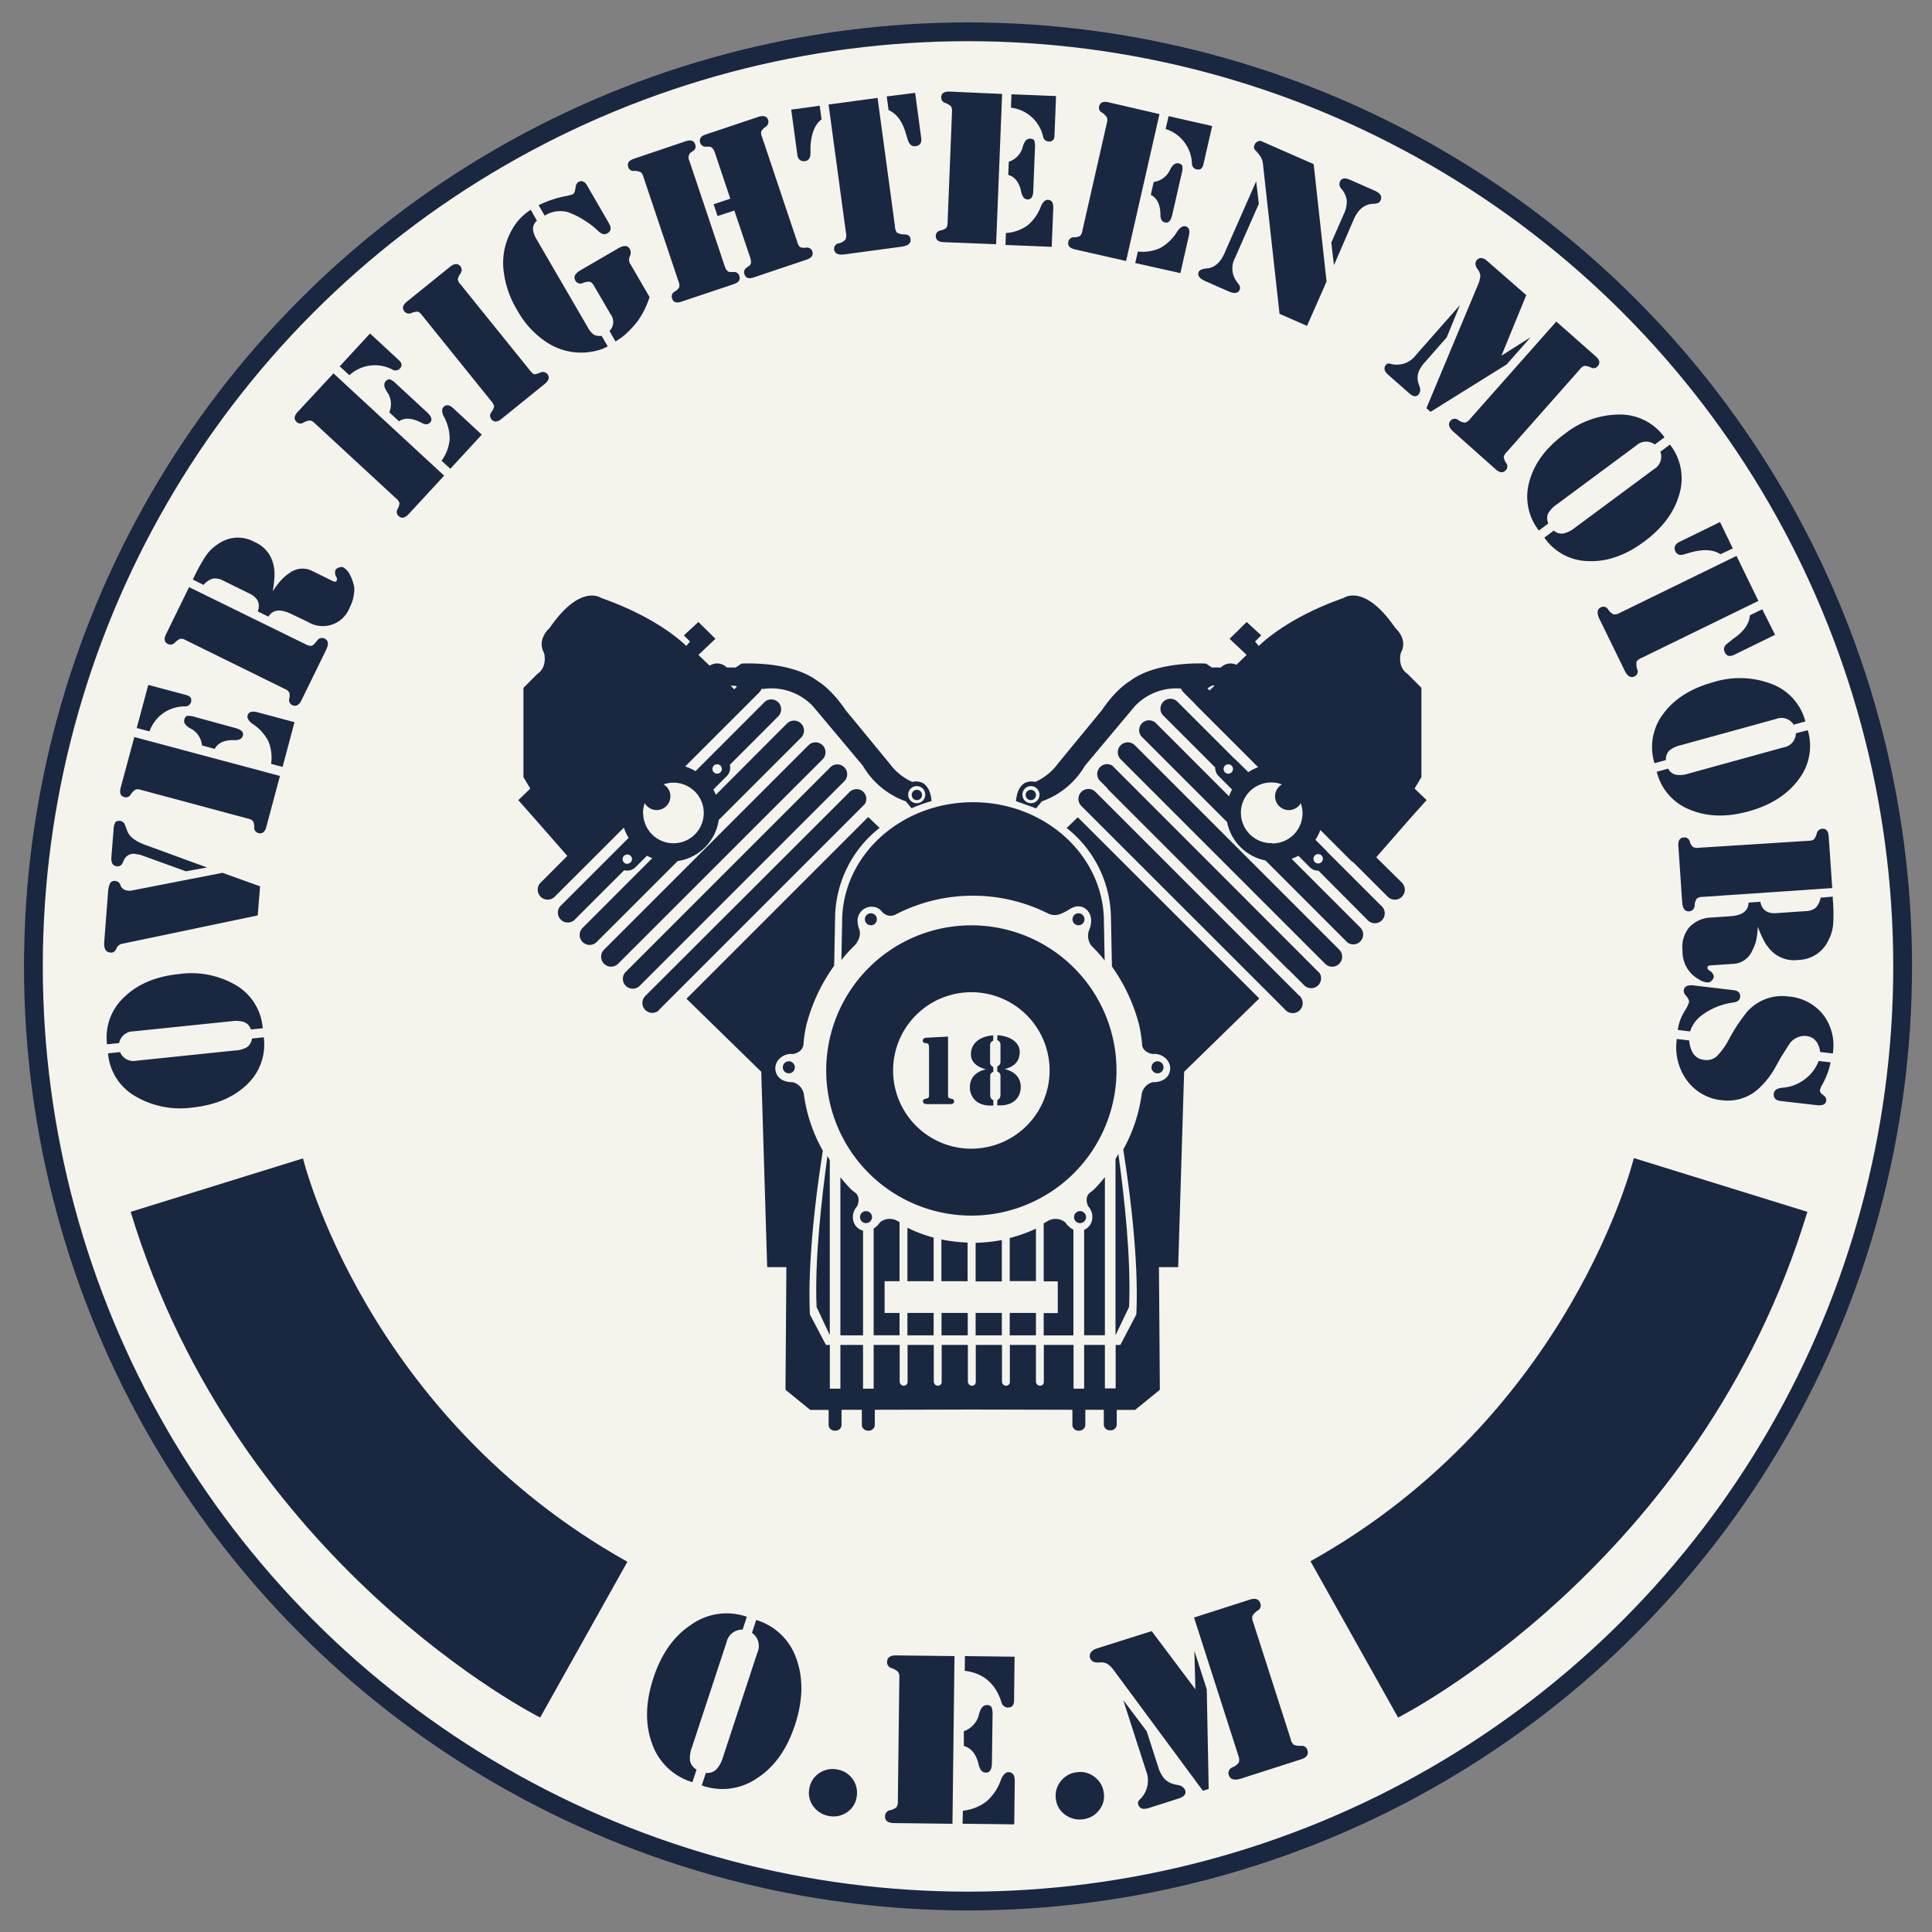 <svg xmlns="http://www.w3.org/2000/svg" version="1.1" xmlns:xlink="http://www.w3.org/1999/xlink" xmlns:svgjs="http://svgjs.com/svgjs" width="411.32" height="411.32"><rect width="100%" height="100%" fill="#808080" stroke="none"/><svg xmlns="http://www.w3.org/2000/svg" viewBox="0 0 411.32 411.32"><defs><style>.cls-1{fill:#f4f4ec;stroke:#1a2740;stroke-miterlimit:10;stroke-width:4px;}.cls-2{fill:#1a2740;}</style></defs><g id="SvgjsG1000" data-name="Calque 2"><circle class="cls-1" cx="206.09" cy="205.75" r="198.98"></circle><circle class="cls-2" cx="195.2" cy="169.25" r="1.1"></circle><circle class="cls-2" cx="219.46" cy="169.25" r="1.1"></circle><path class="cls-2" d="M179.76,163.37a2.09,2.09,0,0,0-3,0l-43.49,43.49a2.1,2.1,0,0,0,2.88,3.06l43.67-43.67A2.09,2.09,0,0,0,179.76,163.37Z"></path><path class="cls-2" d="M135,201.78l38.57-38.56h0l1.56-1.56a2.11,2.11,0,0,0-3-3l-43.53,43.52a2.11,2.11,0,0,0,3,3l3.36-3.37Z"></path><path class="cls-2" d="M183.85,168.63a2.12,2.12,0,0,0-3,0l-.77.78,0,0L141.43,208l0,0-4.08,4.07a2.11,2.11,0,0,0,2.85,3.1.7.7,0,0,1,.14-.21l43.8-43.8A2.12,2.12,0,0,0,183.85,168.63Z"></path><path class="cls-2" d="M130.37,197.22l13.9-13.9a10.36,10.36,0,0,0,8.75-8.75l15.86-15.86h0l1.67-1.67a2.11,2.11,0,0,0-3-3l-1.74,1.73h0L152.4,169.22a10.62,10.62,0,0,0-.53-1.13l2.86-2.86a2.53,2.53,0,0,0,.65-2.41l8.7-8.7h0l1.71-1.72a2.11,2.11,0,0,0-2.95-3l-14.77,14.78a10.68,10.68,0,0,0-2.2-1l13.53-13.52h0l2.23-2.24a2,2,0,0,0,.48-.76h.55a12.15,12.15,0,0,1,10.42,3.7L183.68,163a17.34,17.34,0,0,0,9.16,7.6l1.23,1.48h0a31.66,31.66,0,0,1,4.26-1.53c-.19-2.14-.88-3.16-1.76-3.79a3.31,3.31,0,0,0-2.34-.29,12.1,12.1,0,0,1-4.87-3.95l-9.3-11.3c-3.17-4.68-5.94-6.19-5.94-6.19-5.75-4.43-16.27-3.75-16.27-3.75l-1.22.83h-1.9a2.92,2.92,0,0,0-2.07-.86,2.87,2.87,0,0,0-1.58.47l-2.39-2.29,3.63-3.43-3.63-3.58-3.09,2.85,1.31,1.31-.8.95s-5.55-5.84-18.12-10.22c0,0-4.38-3.22-11,6.42,0,0-2.77,2.34-1.17,5.27,0,0,.88,2.92-1.46,4.52l-2.92,2.93v19l1.46,2.44-2.56,2.46,3.44,3.87,7,8-5.68,5.69a2.11,2.11,0,0,0,3,3l7.47-7.46h0l7.26-7.26a10.14,10.14,0,0,0,1,2.2l-14.59,14.58a2.11,2.11,0,0,0,3,2.94l4.21-4.21v0l6.44-6.43a2.51,2.51,0,0,0,2.41-.65l2.44-2.44a9.6,9.6,0,0,0,1.13.52l-11.57,11.58h0l-3.27,3.27a2.11,2.11,0,1,0,3,3l3.31-3.31Zm22.31-34.51a1,1,0,1,1-1,1A1,1,0,0,1,152.68,162.71Zm42.49,4.65a1.82,1.82,0,1,1-1.82,1.82A1.82,1.82,0,0,1,195.17,167.36ZM156.55,146l.34.19-.56.56-.79-.75Zm-23,37.92a1,1,0,1,1,1-1A1,1,0,0,1,133.54,183.88Zm3.35-10.81a6.42,6.42,0,0,1,.36-2.12,2.93,2.93,0,1,0,4-4,6.45,6.45,0,1,1-4.33,6.09Z"></path><path class="cls-2" d="M172.43,279.85c-.52-11.13,1.26-25.36,2.75-34.87a33.44,33.44,0,0,1-4-11.72v.05a3.22,3.22,0,0,0-2.4-2.92s-2.6.19-3.48-1.81a2.83,2.83,0,0,1,.29-2.77,3.52,3.52,0,0,1,3.25-1.41s2.18-.34,2.22-2.19a30,30,0,0,1,.62-4,37.8,37.8,0,0,1,5.91-12.61l.2-10.21a24.7,24.7,0,0,1,9.47-19.13h0l-2.42-2.32-38.69,38.69,15.92,15.55,1.26,41.59h4.09l-.19,26.11,5.26,4.28h4.18V286.33h-.83Z"></path><path class="cls-2" d="M222.23,294.23a.8.8,0,0,1-.79.79.89.89,0,0,1-.89-.9v-7.79H215v7.9a.8.8,0,0,1-.79.79.89.89,0,0,1-.89-.9v-7.79h-5.58v7.9a.79.79,0,0,1-.79.79.89.89,0,0,1-.89-.9v-7.79h-5.58v7.9a.79.79,0,0,1-.79.79.89.89,0,0,1-.89-.9v-7.79h-5.58v7.9a.79.79,0,0,1-.79.79.89.89,0,0,1-.89-.9v-7.79H186v13.81l21.1-.05,21.46.05V286.33h-6.33Z"></path><polygon class="cls-2" points="178.92 300.15 183.74 300.14 183.74 286.33 178.92 286.33 178.92 300.15"></polygon><polygon class="cls-2" points="230.81 300.14 235.23 300.15 235.23 286.33 230.81 286.33 230.81 300.14"></polygon><path class="cls-2" d="M227.11,176.26h-.05a24.69,24.69,0,0,1,9.46,19.13l.21,10.38a37.76,37.76,0,0,1,5.79,12.44,30,30,0,0,1,.62,4h0c0,1.85,2.22,2.19,2.22,2.19a3.5,3.5,0,0,1,3.24,1.41,2.81,2.81,0,0,1,.3,2.77c-.89,2-3.49,1.81-3.49,1.81a3.21,3.21,0,0,0-2.39,2.92v-.05a33.52,33.52,0,0,1-3.88,11.47c1.5,9.51,3.32,23.89,2.78,35.12l-3.4,6.48h-1v13.83h4.15l5.26-4.28-.19-26.11h4.09l1.27-41.59,16-15.61L229.46,174Z"></path><path class="cls-2" d="M303.72,170.34l-2.56-2.46,1.46-2.44v-19l-2.92-2.93c-2.34-1.6-1.46-4.52-1.46-4.52,1.61-2.93-1.17-5.27-1.17-5.27-6.58-9.64-11-6.42-11-6.42C273.54,131.69,268,137.53,268,137.53l-.8-.95,1.31-1.31-3.09-2.85L261.78,136l3.63,3.43-2.19,2.11a2.83,2.83,0,0,0-1.24-.29,2.88,2.88,0,0,0-2.06.86H258l-1.22-.83s-10.52-.68-16.26,3.75c0,0-2.78,1.51-5.95,6.19l-9.3,11.3a12,12,0,0,1-4.87,3.95,3.31,3.31,0,0,0-2.34.29c-.87.63-1.57,1.65-1.76,3.8l4.29,1.53,1.22-1.48A17.34,17.34,0,0,0,231,163l10.62-12.67a12.14,12.14,0,0,1,9.84-3.73,2.2,2.2,0,0,0,.48.78l2.56,2.55,0,.05,13.36,13.36a10,10,0,0,0-2.09,1.05L263,161.67a2.65,2.65,0,0,0-.26-.21l-9.91-9.91h0l-2.15-2.15a2.09,2.09,0,0,0-3,0h0a2.09,2.09,0,0,0-.12,2.84l11.15,11.15a2.53,2.53,0,0,0,.73,1.83l2.86,2.86a10.46,10.46,0,0,0-.64,1.45L248.14,156l0,0-2-2a2.1,2.1,0,0,0-3.19,2.72l18.3,18.3a10.38,10.38,0,0,0,8.17,8.17l17.48,17.49a2.11,2.11,0,0,0,2.73-3.19l-3-3,0,0-11.66-11.66a10.46,10.46,0,0,0,1.45-.64l2.44,2.44a2.45,2.45,0,0,0,1.83.73L291.28,196a2.1,2.1,0,0,0,2.85-3.09l-6.84-6.84v0l-4.72-4.71a2.65,2.65,0,0,0-.21-.26l-2.31-2.31a10,10,0,0,0,1.05-2.09l6.76,6.76H288l7.46,7.46a2.11,2.11,0,0,0,3-3L293,182.52l7.25-8.31ZM219.5,171a1.82,1.82,0,1,1,1.81-1.81A1.81,1.81,0,0,1,219.5,171Zm38-24-.46-.46,1.05-.6h.51Zm4,17.72a1,1,0,0,1,0-2,1,1,0,1,1,0,2Zm9.34,14.78A6.46,6.46,0,1,1,272.93,167a2.93,2.93,0,1,0,4,4,6.42,6.42,0,0,1-6.09,8.57Zm9.8,2.33a1,1,0,0,1,0,2,1,1,0,1,1,0-2Z"></path><path class="cls-2" d="M236.8,163a2.1,2.1,0,0,0-2.57,3.29l1.58,1.58-.05.05,38.53,38.53,0-.05,3.38,3.38a2.11,2.11,0,0,0,3.3-2.57Z"></path><path class="cls-2" d="M276.57,211.94l-3.9-3.89-39.45-39.46a2.11,2.11,0,1,0-3,3l.86.86L269.66,211l3.93,3.94.13.13a2.11,2.11,0,1,0,3-3Z"></path><path class="cls-2" d="M281.94,199h0l-38.47-38.47h0l-1.87-1.87a2.11,2.11,0,0,0-3,3l43.52,43.52a2.1,2.1,0,0,0,3,0h0a2.11,2.11,0,0,0,0-3Z"></path><path class="cls-2" d="M231.88,198a3.52,3.52,0,0,0,.46,3.33,31.89,31.89,0,0,1,2.84,3.16l-.16-8.27c0-14-12.48-25.43-27.87-25.43s-27.86,11.38-27.86,25.43l-.16,8.18a30.23,30.23,0,0,1,2.77-3.07s1.71-1.67,1-3.56a5.57,5.57,0,0,1-.33-1.75,3,3,0,0,1,4.16-2.75,3,3,0,0,1,1,.77,2.39,2.39,0,0,0,2.81.74c.14-.07.3-.15.46-.25a35.76,35.76,0,0,1,32.24,0l.15.06c1.41.53,2.48.06,4.07-.85l.26-.18a5.88,5.88,0,0,1,.75-.38c2.14-.84,3.93.85,3.83,3a5.78,5.78,0,0,1-.17,1.12C232.06,197.5,232,197.72,231.88,198Z"></path><rect class="cls-2" x="200.45" y="279.52" width="5.58" height="4.77"></rect><path class="cls-2" d="M206,264.54a33.72,33.72,0,0,1-5.58-.66v8.89H206Z"></path><rect class="cls-2" x="214.97" y="279.52" width="5.58" height="4.77"></rect><path class="cls-2" d="M220.55,261.57a30.1,30.1,0,0,1-5.58,2v9.17h5.58Z"></path><rect class="cls-2" x="207.71" y="279.52" width="5.58" height="4.77"></rect><path class="cls-2" d="M213.29,264a33.41,33.41,0,0,1-5.58.59v8.22h5.58Z"></path><path class="cls-2" d="M188.33,272.77h3.18V260.2l-.4-.23a3.28,3.28,0,0,0-3.77.27,4.73,4.73,0,0,1-1.34,1.33v22.71h5.51v-4.76h-3.18Z"></path><path class="cls-2" d="M198.77,263.48a28.44,28.44,0,0,1-5.58-2.1v11.39h5.58Z"></path><rect class="cls-2" x="193.19" y="279.52" width="5.58" height="4.77"></rect><path class="cls-2" d="M232.18,253.81c-1.5,1.07-.51,3-.51,3a3.36,3.36,0,0,1,.69,3.42,2.79,2.79,0,0,1-1.55,1.59v22.45h4.42V250.6c-.92,1.15-1.7,2-2.17,2.49A6.14,6.14,0,0,1,232.18,253.81Z"></path><path class="cls-2" d="M226.8,260.24A3.28,3.28,0,0,0,223,260l-.8.45v12.35h3v6.75h-3v4.76h6.33V261.79A4.41,4.41,0,0,1,226.8,260.24Z"></path><path class="cls-2" d="M240.38,278.25c.44-10.32-1-23.33-2.28-32.57l-.61,1.08v37.52Z"></path><path class="cls-2" d="M181.72,260.09a3.39,3.39,0,0,1,.75-3.27s1-1.94-.52-3a6.05,6.05,0,0,1-.87-.72c-.48-.49-1.25-1.33-2.16-2.47v33.66h4.82V262A2.82,2.82,0,0,1,181.72,260.09Z"></path><path class="cls-2" d="M173.85,278.25l2.81,6V247c-.22-.38-.29-.49-.5-.9C174.92,255.33,173.42,268,173.85,278.25Z"></path><path class="cls-2" d="M206.8,197a30.9,30.9,0,1,0,30.9,30.9A30.9,30.9,0,0,0,206.8,197Zm0,47.56a16.66,16.66,0,1,1,16.66-16.66A16.66,16.66,0,0,1,206.8,244.55Z"></path><circle class="cls-2" cx="229.61" cy="195.71" r="1.28"></circle><circle class="cls-2" cx="185.41" cy="195.71" r="1.28"></circle><circle class="cls-2" cx="229.94" cy="259.12" r="1.28"></circle><circle class="cls-2" cx="184.37" cy="259.12" r="1.28"></circle><path class="cls-2" d="M246.43,228.51a1.28,1.28,0,1,0-1.28-1.28A1.28,1.28,0,0,0,246.43,228.51Z"></path><path class="cls-2" d="M166.66,227.23a1.28,1.28,0,1,0,1.28-1.28A1.28,1.28,0,0,0,166.66,227.23Z"></path><path class="cls-2" d="M179.16,295.65v7.8a1.27,1.27,0,0,1-1.37,1.13h0a1.28,1.28,0,0,1-1.38-1.13v-7.8"></path><path class="cls-2" d="M186.24,295.65v7.8a1.28,1.28,0,0,1-1.38,1.13h0a1.27,1.27,0,0,1-1.37-1.13v-7.8"></path><path class="cls-2" d="M231.06,295.65v7.8a1.27,1.27,0,0,1-1.37,1.13h0a1.28,1.28,0,0,1-1.38-1.13v-7.8"></path><path class="cls-2" d="M237.75,295.59v7.79a1.28,1.28,0,0,1-1.38,1.13h0a1.27,1.27,0,0,1-1.37-1.13v-7.79"></path><path class="cls-2" d="M201.84,233.11c0,.56,0,.63.79.84a.51.51,0,0,1,.5.54c0,.6-.75.58-.92.58h-4.79c-.17,0-.92,0-.92-.58a.51.51,0,0,1,.5-.54c.75-.21.79-.28.79-.84v-9.67c0-1.21-.14-1.27-.62-1.34-.32,0-.71-.1-.71-.52,0-.67.75-.64.94-.66l4.44-.23Z"></path><path class="cls-2" d="M211.48,228.19a.9.9,0,0,0-.67.88v4.1a1.15,1.15,0,0,0,.67,1.07v1.12c-4.33.27-5-2.71-5-3.83,0-2.21,1.42-3.42,3.44-3.88v0c-1.77-.44-3.3-1.44-3.21-3.38.14-2.58,2.48-3.73,4.75-3.83v1.12a1,1,0,0,0-.67,1.1v3.49a1,1,0,0,0,.67,1Zm.86-7.79c2.27.1,4.92,1.27,4.75,3.83-.13,2-1.44,2.94-3.21,3.38v0c2,.46,3.44,1.67,3.44,3.88,0,1.12-.65,4.1-5,3.83v-1.12a1.14,1.14,0,0,0,.68-1.07v-4.1a.9.9,0,0,0-.68-.88v-1.12a1,1,0,0,0,.68-1v-3.49a1.06,1.06,0,0,0-.68-1.1Z"></path><path class="cls-2" d="M159,344.21l-.89,2.73a3.42,3.42,0,0,0-3.44,2.72l-7.33,22.26a6.42,6.42,0,0,0-.44,3,3,3,0,0,0,1.39,1.83l-.88,2.67a13,13,0,0,1-8.61-8.27q-2.23-6.15.31-13.91t8.07-11.36A13,13,0,0,1,159,344.21Zm2,.68a13,13,0,0,1,8.57,8.31q2.23,6.24-.31,14t-8,11.32a13,13,0,0,1-11.86,1.59l.88-2.66a2.79,2.79,0,0,0,2.18-.69,6.41,6.41,0,0,0,1.46-2.65l7.32-22.26a3.4,3.4,0,0,0-1.15-4.22Z"></path><path class="cls-2" d="M172.28,380.92a4.92,4.92,0,0,1,2-3.34,5.05,5.05,0,0,1,3.88-.87,5,5,0,0,1,4.22,5.84,4.7,4.7,0,0,1-2,3.24,5,5,0,0,1-3.77.85,5.14,5.14,0,0,1-3.39-2A4.71,4.71,0,0,1,172.28,380.92Z"></path><path class="cls-2" d="M203.21,352.58l-.43,35.7-12.41-.15c-1.3,0-2-.5-1.94-1.46a1.31,1.31,0,0,1,1.1-1.29,2.85,2.85,0,0,0,1.34-.64,2.36,2.36,0,0,0,.28-1.36l.32-26.18a2.09,2.09,0,0,0-.25-1.24,3.71,3.71,0,0,0-1.36-.8,1.31,1.31,0,0,1-1-1.32c0-.95.67-1.43,2-1.41Zm2.22,0,10.57.13-.11,9.33c0,1-.46,1.5-1.33,1.49a1.41,1.41,0,0,1-1.35-1.13c-1.26-4-3.87-6.2-7.82-6.69Zm-.23,19.12,0-3.13a5,5,0,0,0,3.18-3.39c.32-1.45.9-2.18,1.72-2.17a1.08,1.08,0,0,1,1,.44,4.5,4.5,0,0,1,.21,1.8l-.13,10c0,1.44-.44,2.15-1.26,2.14s-1.26-.56-1.55-1.65Q207.6,372.35,205.2,371.73ZM205,385.5a10,10,0,0,0,5.05-2,10.88,10.88,0,0,0,3.12-4.79c.45-.95,1-1.43,1.52-1.42.92,0,1.37.65,1.35,1.91l-.11,9.2-11-.13Z"></path><path class="cls-2" d="M224.8,383.05a4.9,4.9,0,0,1,1-3.79,5,5,0,0,1,3.45-1.95,4.88,4.88,0,0,1,3.79,1,4.93,4.93,0,0,1,1.95,3.39,4.67,4.67,0,0,1-1,3.69,5,5,0,0,1-3.36,1.92,5.15,5.15,0,0,1-3.82-.93A4.69,4.69,0,0,1,224.8,383.05Z"></path><path class="cls-2" d="M245.19,347.26l9.31,12.4-.22-8.19,2.64,8.2.41,21.19-1.24.39-18.88-25.54a5.62,5.62,0,0,0-1.43-1.46,2.75,2.75,0,0,0-1.54-.33c-1.19.15-1.9-.17-2.16-.95s.17-1.56,1.37-2Zm-1.06,21.32,2.42,7.51a7.16,7.16,0,0,0,1.29,2.53,4.28,4.28,0,0,0,2.12,1.24l1,.22a1.81,1.81,0,0,1,1.37,1.07c.25.79-.23,1.37-1.43,1.76l-6.28,2c-1.24.4-2,.16-2.28-.71a1.13,1.13,0,0,1-.07-.52,1.91,1.91,0,0,1,.56-.73,5.61,5.61,0,0,0,1.15-6l-4.84-15Zm10.08-24.21,11.87-3.81c1.2-.38,1.95-.12,2.24.79a1.23,1.23,0,0,1-.6,1.56,3.72,3.72,0,0,0-1.1,1.15,2.26,2.26,0,0,0,.17,1.28l8,24.92a2.24,2.24,0,0,0,.65,1.2,3.85,3.85,0,0,0,1.52.23,1.24,1.24,0,0,1,1.39.93c.29.91-.16,1.56-1.36,1.94l-12.75,4.09c-1.45.46-2.32.22-2.63-.74a1.3,1.3,0,0,1,.8-1.66,3,3,0,0,0,1.35-1.05,2.48,2.48,0,0,0-.16-1.56Z"></path><path class="cls-2" d="M64.51,246.62s13.2,54.63,69.06,85.88L115,365.66S50.73,333.45,27.82,258Z"></path><path class="cls-2" d="M347.84,246.55S334.61,301.36,279,332.38l18.65,33.28S361.92,333.33,384.79,258Z"></path><path class="cls-2" d="M22.79,222.33a11.67,11.67,0,0,1,3.68-10.07q4.29-4.14,11.59-4.88a18.81,18.81,0,0,1,12.21,2.39,11.62,11.62,0,0,1,5.66,9.15l-2.51.25a2.5,2.5,0,0,0-1.36-1.54,5.82,5.82,0,0,0-2.71-.22l-20.94,2.16a3.09,3.09,0,0,0-3.05,2.5Zm.2,1.93,2.57-.27a3.08,3.08,0,0,0,3.49,1.83L50,223.65a5.6,5.6,0,0,0,2.64-.74,2.7,2.7,0,0,0,1-1.81l2.51-.26a11.67,11.67,0,0,1-3.62,10.1Q48.28,235,41,235.79a18.94,18.94,0,0,1-12.28-2.45A11.63,11.63,0,0,1,23,224.26Z"></path><path class="cls-2" d="M47.37,185.82l8,2.88-.5,6.19-28.68,6a1.68,1.68,0,0,0-1.31.84,2.52,2.52,0,0,1-.41.73,1.06,1.06,0,0,1-1,.33c-1-.08-1.4-.88-1.27-2.4L23,190.06a5.34,5.34,0,0,1,.43-2,1.08,1.08,0,0,1,1.13-.5,1.22,1.22,0,0,1,1.1.95,1.76,1.76,0,0,0,1.49,1.09l.59.05Zm-7.79-.32L29.91,182l-1-.18a2.23,2.23,0,0,0-2.43,1.09l-.35.74a1.15,1.15,0,0,1-1.24.78q-1.34-.1-1.17-2.1l.46-5.67a3.54,3.54,0,0,1,.37-1.59c.17-.24.53-.34,1.08-.29a1.24,1.24,0,0,1,1,.91l.49,1.28c.45,1.14,1.65,2.09,3.59,2.83l13.36,4.88Z"></path><path class="cls-2" d="M28.6,156.91l31,8.29L56.71,176c-.3,1.13-.87,1.59-1.7,1.36a1.16,1.16,0,0,1-.88-1.23,2.76,2.76,0,0,0-.26-1.32,2.15,2.15,0,0,0-1.13-.54L30,168.16a1.9,1.9,0,0,0-1.14-.06,3.52,3.52,0,0,0-1,1,1.17,1.17,0,0,1-1.38.6c-.83-.22-1.09-.9-.79-2Zm.51-1.92,2.46-9.18,8.1,2.17c.87.23,1.2.72,1,1.48a1.27,1.27,0,0,1-1.28.93,7.94,7.94,0,0,0-7.56,5.32Zm16.6,4.44L43,158.7a4.5,4.5,0,0,0-2.25-3.51c-1.2-.61-1.7-1.27-1.51-2,.13-.45.33-.71.61-.78a4.2,4.2,0,0,1,1.61.22L50.13,155c1.24.34,1.77.86,1.58,1.58s-.77,1-1.78,1C47.83,157.49,46.43,158.12,45.71,159.43Zm12,3.2a9,9,0,0,0-.59-4.84A9.75,9.75,0,0,0,53.6,154c-.73-.6-1-1.15-.9-1.64.21-.79.87-1,2-.75l8,2.14-2.54,9.52Z"></path><path class="cls-2" d="M35.66,134.39,40.25,125l24.81,12.16a2.09,2.09,0,0,0,1.31.32c.28-.08.67-.46,1.17-1.13a1.23,1.23,0,0,1,1.57-.4c.81.39.91,1.2.31,2.43l-5.26,10.75c-.5,1-1.14,1.33-1.91,1a1.17,1.17,0,0,1-.67-1.38,2.52,2.52,0,0,0,0-1.33,2,2,0,0,0-1-.77L39.5,136.27a1.9,1.9,0,0,0-1.1-.28,3.4,3.4,0,0,0-1.13.78,1.27,1.27,0,0,1-1.51.34c-.77-.37-.91-1.07-.41-2.09Zm5.39-11,.26-.53a35.28,35.28,0,0,1,2.63-4.69,9,9,0,0,1,2.54-2.38,7.2,7.2,0,0,1,7.65-.43,6.84,6.84,0,0,1,4.11,5,8.15,8.15,0,0,1,.2,2.25,26.38,26.38,0,0,1-.37,3.28,17.78,17.78,0,0,1,1.79-2.39A10,10,0,0,1,61.63,122a4.59,4.59,0,0,1,4.85-.44l4.37,2.15c.42.2.7.17.84-.12a.83.83,0,0,0-.16-.86,1.88,1.88,0,0,1-.12-1.36,1.28,1.28,0,0,1,.94-.59,1.11,1.11,0,0,1,.71,0,3.65,3.65,0,0,1,1.46,1.63,9.05,9.05,0,0,1,.91,2.73,8.75,8.75,0,0,1-1,4.24,6.11,6.11,0,0,1-8.92,3L62,130.71q-3.48-1.69-4.85.57l-2.27-1.11c.6-1.67,0-2.93-1.73-3.79l-5.58-2.74a3.59,3.59,0,0,0-2.22-.46,4,4,0,0,0-2,1.34Z"></path><path class="cls-2" d="M71,79.49l23.56,21.78L87,109.45c-.8.86-1.51,1-2.14.41a1.17,1.17,0,0,1-.21-1.5,2.61,2.61,0,0,0,.39-1.28,2.17,2.17,0,0,0-.75-1L67,90.1a1.82,1.82,0,0,0-1-.58,3.38,3.38,0,0,0-1.35.42,1.16,1.16,0,0,1-1.5-.11c-.63-.58-.55-1.3.25-2.16ZM72.32,78l6.46-7,6.15,5.69c.66.61.73,1.2.2,1.78a1.27,1.27,0,0,1-1.57.22,8,8,0,0,0-9.17,1.19ZM84.94,89.69l-2.06-1.91a4.51,4.51,0,0,0-.35-4.16c-.78-1.09-.92-1.91-.41-2.45.32-.35.62-.48.89-.41a3.89,3.89,0,0,1,1.33.94l6.59,6.09c.94.88,1.16,1.59.66,2.14s-1.13.5-2,0C87.72,89,86.18,88.86,84.94,89.69ZM94,98.09a9,9,0,0,0,1.73-4.55,9.78,9.78,0,0,0-1.32-5c-.36-.87-.37-1.49,0-1.87.56-.6,1.25-.52,2.09.25l6.07,5.62L95.88,99.8Z"></path><path class="cls-2" d="M107.3,88.75l-.5.41c-.92.74-1.64.77-2.18.1a1.18,1.18,0,0,1,0-1.52,2.69,2.69,0,0,0,.57-1.21,2.2,2.2,0,0,0-.59-1.11L89.85,67.12a2.16,2.16,0,0,0-.88-.77,3.12,3.12,0,0,0-1.32.28,1.27,1.27,0,0,1-1.55-.33c-.54-.67-.36-1.37.56-2.11l9.13-7.37c.94-.76,1.68-.8,2.22-.13a1.26,1.26,0,0,1,0,1.58,3.06,3.06,0,0,0-.55,1.24,2.07,2.07,0,0,0,.56,1l14.76,18.3a4.08,4.08,0,0,0,.81.82c.2.12.65,0,1.34-.26a1.26,1.26,0,0,1,1.6.26c.54.67.34,1.38-.6,2.14Z"></path><path class="cls-2" d="M113,44.67,114.31,47q-1.59,1.34-.12,3.87l11,18.91a4,4,0,0,0,1.26,1.47,2.58,2.58,0,0,0,1.63.24l1.3,2.23-.2.12a8.6,8.6,0,0,1-2,.78,15.22,15.22,0,0,1-2.67.43,13.34,13.34,0,0,1-8-2.1,19.21,19.21,0,0,1-6.36-6.85,20.7,20.7,0,0,1-3-9.14,14.24,14.24,0,0,1,1.94-8.21A11.37,11.37,0,0,1,113,44.67Zm8.05.54a6.09,6.09,0,0,0-5.08.71l-1.3-2.23a22.93,22.93,0,0,1,6.1-2l1.06-.27a1.08,1.08,0,0,0,.47-.48,5.39,5.39,0,0,0,.25-1.09,1.43,1.43,0,0,1,.59-1.09q1.07-.62,1.86.75l4.63,8c.57,1,.48,1.68-.26,2.12a1.34,1.34,0,0,1-1,.2,3.09,3.09,0,0,1-1.2-.83,17.71,17.71,0,0,0-3-2.24A15.12,15.12,0,0,0,121,45.21Zm8.71,25.25a2.69,2.69,0,0,0,.25-3.53L126.55,61a2.09,2.09,0,0,0-.91-1,3.12,3.12,0,0,0-1.53.24,1.19,1.19,0,0,1-1.6-.49c-.46-.77-.11-1.5,1-2.17l8.16-4.74c1.15-.67,1.95-.62,2.41.16a1.7,1.7,0,0,1,0,1.58,1.73,1.73,0,0,0,.21,1.77l4,6.9a18.39,18.39,0,0,1-2.64,5.26,22.85,22.85,0,0,1-2.13,2.33,13.92,13.92,0,0,1-2.49,1.86Z"></path><path class="cls-2" d="M145.75,64l-.66.22c-1.08.36-1.75.14-2-.68a1.16,1.16,0,0,1,.51-1.44,2.48,2.48,0,0,0,1-.94,2,2,0,0,0-.14-1.22l-7.48-22.29a1.9,1.9,0,0,0-.58-1,3.59,3.59,0,0,0-1.39-.27,1.11,1.11,0,0,1-1.26-.82c-.27-.81.13-1.4,1.2-1.76L146,30.07c1.08-.36,1.75-.13,2,.68a1.09,1.09,0,0,1-.46,1.39l-.65.47a1.65,1.65,0,0,0-.1,1.7l7.48,22.3c.27.82.64,1.25,1.11,1.3l.8,0a1.13,1.13,0,0,1,1.23.88c.26.78-.15,1.35-1.22,1.71Zm6.18-20.51,3.55-1.19-3.27-9.77c-.27-.78-.64-1.22-1.12-1.3l-.8,0a1.16,1.16,0,0,1-1.21-.84c-.27-.82.11-1.4,1.15-1.75L161.4,24.9c1.15-.39,1.86-.17,2.14.64A1.28,1.28,0,0,1,163,27a3,3,0,0,0-.94,1,2,2,0,0,0,.17,1.14l7.48,22.3a2.71,2.71,0,0,0,.57,1.14,2.49,2.49,0,0,0,1.32.15,1.17,1.17,0,0,1,1.34.78c.28.82-.16,1.42-1.31,1.8l-11.18,3.75c-1,.35-1.68.14-1.94-.64a1.18,1.18,0,0,1,.44-1.44l.65-.46c.34-.32.38-.89.11-1.7l-3.37-10L152.77,46Z"></path><path class="cls-2" d="M174.51,22.51l.4,2.91c-1.4,1-2.19,3-2.36,5.76l0,1.43c0,1-.38,1.59-1.19,1.7s-1.47-.34-1.61-1.38l-1.3-9.59Zm12.32-1.67,3.71,27.38a2.44,2.44,0,0,0,.41,1.3,3.17,3.17,0,0,0,1.59.38c.79,0,1.23.35,1.32,1,.12.9-.54,1.44-2,1.63l-12,1.62c-1.39.19-2.15-.16-2.27-1a1.17,1.17,0,0,1,1-1.35A2.55,2.55,0,0,0,180,51a2.23,2.23,0,0,0,.11-1.38l-3.71-27.37Zm8-1.07,1.29,9.59c.15,1-.23,1.62-1.12,1.75s-1.39-.33-1.72-1.31l-.42-1.36c-.75-2.63-2-4.27-3.68-5l-.4-2.91Z"></path><path class="cls-2" d="M213.35,20,212.07,52l-11.13-.44c-1.18-.05-1.74-.5-1.71-1.36a1.18,1.18,0,0,1,1-1.14,2.58,2.58,0,0,0,1.23-.53,2.17,2.17,0,0,0,.28-1.22l.94-23.5a2,2,0,0,0-.19-1.13,3.48,3.48,0,0,0-1.21-.75,1.17,1.17,0,0,1-.89-1.21c0-.86.64-1.26,1.81-1.22Zm.81,29.61A8.91,8.91,0,0,0,218.75,48a9.77,9.77,0,0,0,2.92-4.22c.43-.85.9-1.26,1.4-1.24.82,0,1.21.62,1.17,1.75l-.33,8.26-9.85-.39Zm.5-12.36.11-2.82a4.46,4.46,0,0,0,2.93-3c.33-1.3.86-1.93,1.6-1.9.47,0,.77.15.9.41a4.22,4.22,0,0,1,.14,1.62l-.36,9c0,1.29-.45,1.92-1.19,1.89s-1.11-.54-1.35-1.52Q216.81,37.84,214.66,37.24Zm.68-17.18,9.49.38-.33,8.38c0,.9-.45,1.33-1.23,1.3a1.27,1.27,0,0,1-1.19-1,7.93,7.93,0,0,0-6.85-6.2Z"></path><path class="cls-2" d="M246.85,24.29l-7.11,31.28L228.88,53.1c-1.15-.26-1.62-.81-1.43-1.65a1.17,1.17,0,0,1,1.2-.93,2.63,2.63,0,0,0,1.3-.3,2.09,2.09,0,0,0,.5-1.15l5.21-22.93a1.89,1.89,0,0,0,0-1.14,3.4,3.4,0,0,0-1-1,1.16,1.16,0,0,1-.66-1.35c.19-.84.86-1.13,2-.87Zm-4.6,29.26a9,9,0,0,0,4.8-.77,9.72,9.72,0,0,0,3.65-3.62c.57-.75,1.11-1.07,1.6-1,.8.18,1.08.82.83,1.93l-1.83,8.06L241.69,56ZM245,41.48l.62-2.74A4.48,4.48,0,0,0,249,36.36c.56-1.22,1.2-1.74,1.92-1.58.46.11.72.3.8.58a3.93,3.93,0,0,1-.15,1.61l-2,8.75c-.29,1.26-.79,1.81-1.52,1.64s-1-.72-1-1.74Q247,42.49,245,41.48Zm3.8-16.75,9.27,2.1L256.2,35c-.2.88-.68,1.23-1.44,1.06a1.27,1.27,0,0,1-1-1.25,8,8,0,0,0-5.61-7.35Z"></path><path class="cls-2" d="M260.68,53.94l6.76-15.35L268,43.4l-5.08,11.54a4.7,4.7,0,0,0,.32,4.94l.48.66a1.11,1.11,0,0,1,.19,1.18c-.33.75-1.12.85-2.38.3l-4.88-2.15q-1.94-.85-1.44-2c.16-.36.69-.6,1.6-.71Q259.33,57,260.68,53.94Zm19-19,2.74,25-4.16,9.44-5.85-2.57-3.5-31.65a3.82,3.82,0,0,0-.92-2.33l-.6-.72a.94.94,0,0,1-.28-1.28,1.29,1.29,0,0,1,1.32-.83l1.83.81Zm3.75,16.72,2.63-6a6.28,6.28,0,0,0,.67-3,4.81,4.81,0,0,0-1.2-2.52,1.4,1.4,0,0,1-.26-1.46c.33-.75,1-.89,2.11-.42l5.31,2.34c1.18.52,1.6,1.18,1.25,2a1.1,1.1,0,0,1-.48.58,3.22,3.22,0,0,1-1.21.21q-2.64.18-4,3.24L284,56.46Z"></path><path class="cls-2" d="M308,71.83l-4.68,5.33a6.4,6.4,0,0,0-1.36,2.17,3.83,3.83,0,0,0,0,2.2l.3.89A1.62,1.62,0,0,1,302,84c-.49.56-1.16.46-2-.29l-4.45-3.92c-.88-.77-1-1.47-.5-2.09a1.07,1.07,0,0,1,.38-.29,1.57,1.57,0,0,1,.81.1,5.06,5.06,0,0,0,5.2-1.91l9.38-10.65Zm16.94-9-5.28,12.89,6.22-3.94-5.12,5.81L304.56,87.68l-.88-.78,11-26.33a5.27,5.27,0,0,0,.47-1.77,2.51,2.51,0,0,0-.46-1.35c-.66-.84-.75-1.54-.25-2.1s1.27-.59,2.12.16Zm6.39,5.63,8.4,7.41c.85.75,1,1.44.42,2.09a1.12,1.12,0,0,1-1.48.26,3.53,3.53,0,0,0-1.39-.33,2,2,0,0,0-.91.72L320.76,96.26a2,2,0,0,0-.62,1.06,3.28,3.28,0,0,0,.52,1.27,1.12,1.12,0,0,1-.07,1.5c-.57.65-1.28.59-2.13-.15l-9-8c-1-.9-1.24-1.69-.65-2.37a1.18,1.18,0,0,1,1.66-.14,2.77,2.77,0,0,0,1.42.55,2.15,2.15,0,0,0,1.13-.84Z"></path><path class="cls-2" d="M354.37,93.1l-2.07,1.53a3.08,3.08,0,0,0-3.93.21l-16.92,12.54a5.79,5.79,0,0,0-1.89,2,2.72,2.72,0,0,0,.07,2.07l-2,1.5a11.69,11.69,0,0,1-2-10.54q1.56-5.67,7.45-10a18.94,18.94,0,0,1,11.81-4.16A11.63,11.63,0,0,1,354.37,93.1Zm1.16,1.55a11.66,11.66,0,0,1,2,10.55q-1.59,5.73-7.48,10.1t-11.73,4.16a11.6,11.6,0,0,1-9.53-5l2-1.5a2.52,2.52,0,0,0,2,.63,5.8,5.8,0,0,0,2.44-1.19l16.92-12.53a3.07,3.07,0,0,0,1.34-3.7Z"></path><path class="cls-2" d="M374.36,127.93l-24.83,12.12a2.41,2.41,0,0,0-1.11.8,3.37,3.37,0,0,0,.14,1.63A1.14,1.14,0,0,1,348,144c-.81.4-1.53,0-2.17-1.35l-5.3-10.86c-.61-1.27-.52-2.1.29-2.49a1.17,1.17,0,0,1,1.58.5,2.73,2.73,0,0,0,1.13,1,2.23,2.23,0,0,0,1.34-.33l24.83-12.12Zm-5.45-11.17L366.27,118q-2.16-1.49-6.21-.42l-1.37.4c-1,.34-1.63.14-2-.59s-.14-1.5.81-2l8.69-4.25Zm9,18.39-8.7,4.25c-.94.46-1.62.29-2-.52s-.13-1.42.7-2L369,136c2.26-1.53,3.44-3.22,3.54-5l2.64-1.29Z"></path><path class="cls-2" d="M384.36,153.59l-2.49.69a3.07,3.07,0,0,0-3.74-1.22l-20.3,5.59a5.94,5.94,0,0,0-2.48,1.17,2.73,2.73,0,0,0-.68,2l-2.43.67a11.67,11.67,0,0,1,1.9-10.56q3.5-4.73,10.57-6.68a18.9,18.9,0,0,1,12.51.38A11.65,11.65,0,0,1,384.36,153.59Zm.51,1.87a11.65,11.65,0,0,1-2,10.55c-2.37,3.18-5.9,5.43-10.62,6.73s-8.78,1.16-12.44-.35a11.61,11.61,0,0,1-7.09-8.08l2.43-.67a2.47,2.47,0,0,0,1.6,1.29,5.59,5.59,0,0,0,2.71-.23l20.29-5.59a3.07,3.07,0,0,0,2.59-3Z"></path><path class="cls-2" d="M389.37,178.66l.71,10.41-27.56,1.87a2.11,2.11,0,0,0-1.3.39,3.11,3.11,0,0,0-.45,1.56,1.22,1.22,0,0,1-1.16,1.13c-.89.06-1.39-.59-1.48-2l-.81-11.94c-.08-1.13.31-1.73,1.17-1.79a1.16,1.16,0,0,1,1.26.86,2.49,2.49,0,0,0,.67,1.16,2,2,0,0,0,1.22.18L385.1,179a1.92,1.92,0,0,0,1.1-.31,3.32,3.32,0,0,0,.59-1.25,1.27,1.27,0,0,1,1.13-1c.86-.06,1.33.47,1.4,1.6Zm.83,12.23,0,.58a34.23,34.23,0,0,1,.07,5.38,9,9,0,0,1-1,3.33,7.21,7.21,0,0,1-6.42,4.19,6.79,6.79,0,0,1-6-2.23,8.35,8.35,0,0,1-1.3-1.85,24.89,24.89,0,0,1-1.32-3,16.8,16.8,0,0,1-.36,3,9.89,9.89,0,0,1-.83,2.11,4.59,4.59,0,0,1-4,2.8l-4.86.33c-.47,0-.69.2-.67.51a.84.84,0,0,0,.58.67,1.92,1.92,0,0,1,.78,1.12,1.31,1.31,0,0,1-.52,1,1,1,0,0,1-.63.33,3.59,3.59,0,0,1-2.07-.68,6.69,6.69,0,0,1-3.44-6.05,6.59,6.59,0,0,1,1.42-5,6.67,6.67,0,0,1,4.8-2.09l3.92-.27c2.58-.17,3.88-1.14,3.92-2.91l2.51-.17q.48,2.61,3.4,2.42l6.2-.43a3.59,3.59,0,0,0,2.16-.7,4,4,0,0,0,1.06-2.16Z"></path><path class="cls-2" d="M390.2,224.28l-2.68-.31c-.31-2.09-1.3-3.22-3-3.42a4,4,0,0,0-3.71,1.93l-1.74,2.76L378,227.17a18.13,18.13,0,0,1-3.54,4.55,9.68,9.68,0,0,1-7.84,2.52,10.44,10.44,0,0,1-7.46-4.2A11.93,11.93,0,0,1,357,221.2l2.62.3q.38,3.83,3.18,4.15a3.36,3.36,0,0,0,2.65-.72,15.12,15.12,0,0,0,2.71-3.79,36.43,36.43,0,0,1,3.73-5.65,9.93,9.93,0,0,1,8.89-3.34,10.51,10.51,0,0,1,7.35,3.84A10.82,10.82,0,0,1,390.2,224.28Zm-33-5a10.08,10.08,0,0,1,1.54-4.14,7.55,7.55,0,0,0,.87-1.84c0-.35-.22-.84-.78-1.45a1.37,1.37,0,0,1-.36-1q.15-1.28,2.13-1.05l8.45,1c1.05.12,1.52.63,1.42,1.52-.08.66-.6,1-1.55,1.12a14.51,14.51,0,0,0-6.76,2.82,6.84,6.84,0,0,0-2.34,3.33Zm22.23,12.3a8.94,8.94,0,0,0,4.76-1.77,8.75,8.75,0,0,0,3-3.93l2.54.29a15.77,15.77,0,0,1-2,5.13l-.26.75a.9.9,0,0,0,.27.74l.65.55a1.13,1.13,0,0,1,.41,1c-.09.77-.78,1.09-2.06.94l-7.63-.88c-1.09-.13-1.58-.66-1.47-1.6C377.72,232.11,378.33,231.68,379.47,231.58Z"></path></g></svg><style>@media (prefers-color-scheme: light) { :root { filter: none; } }
</style></svg>